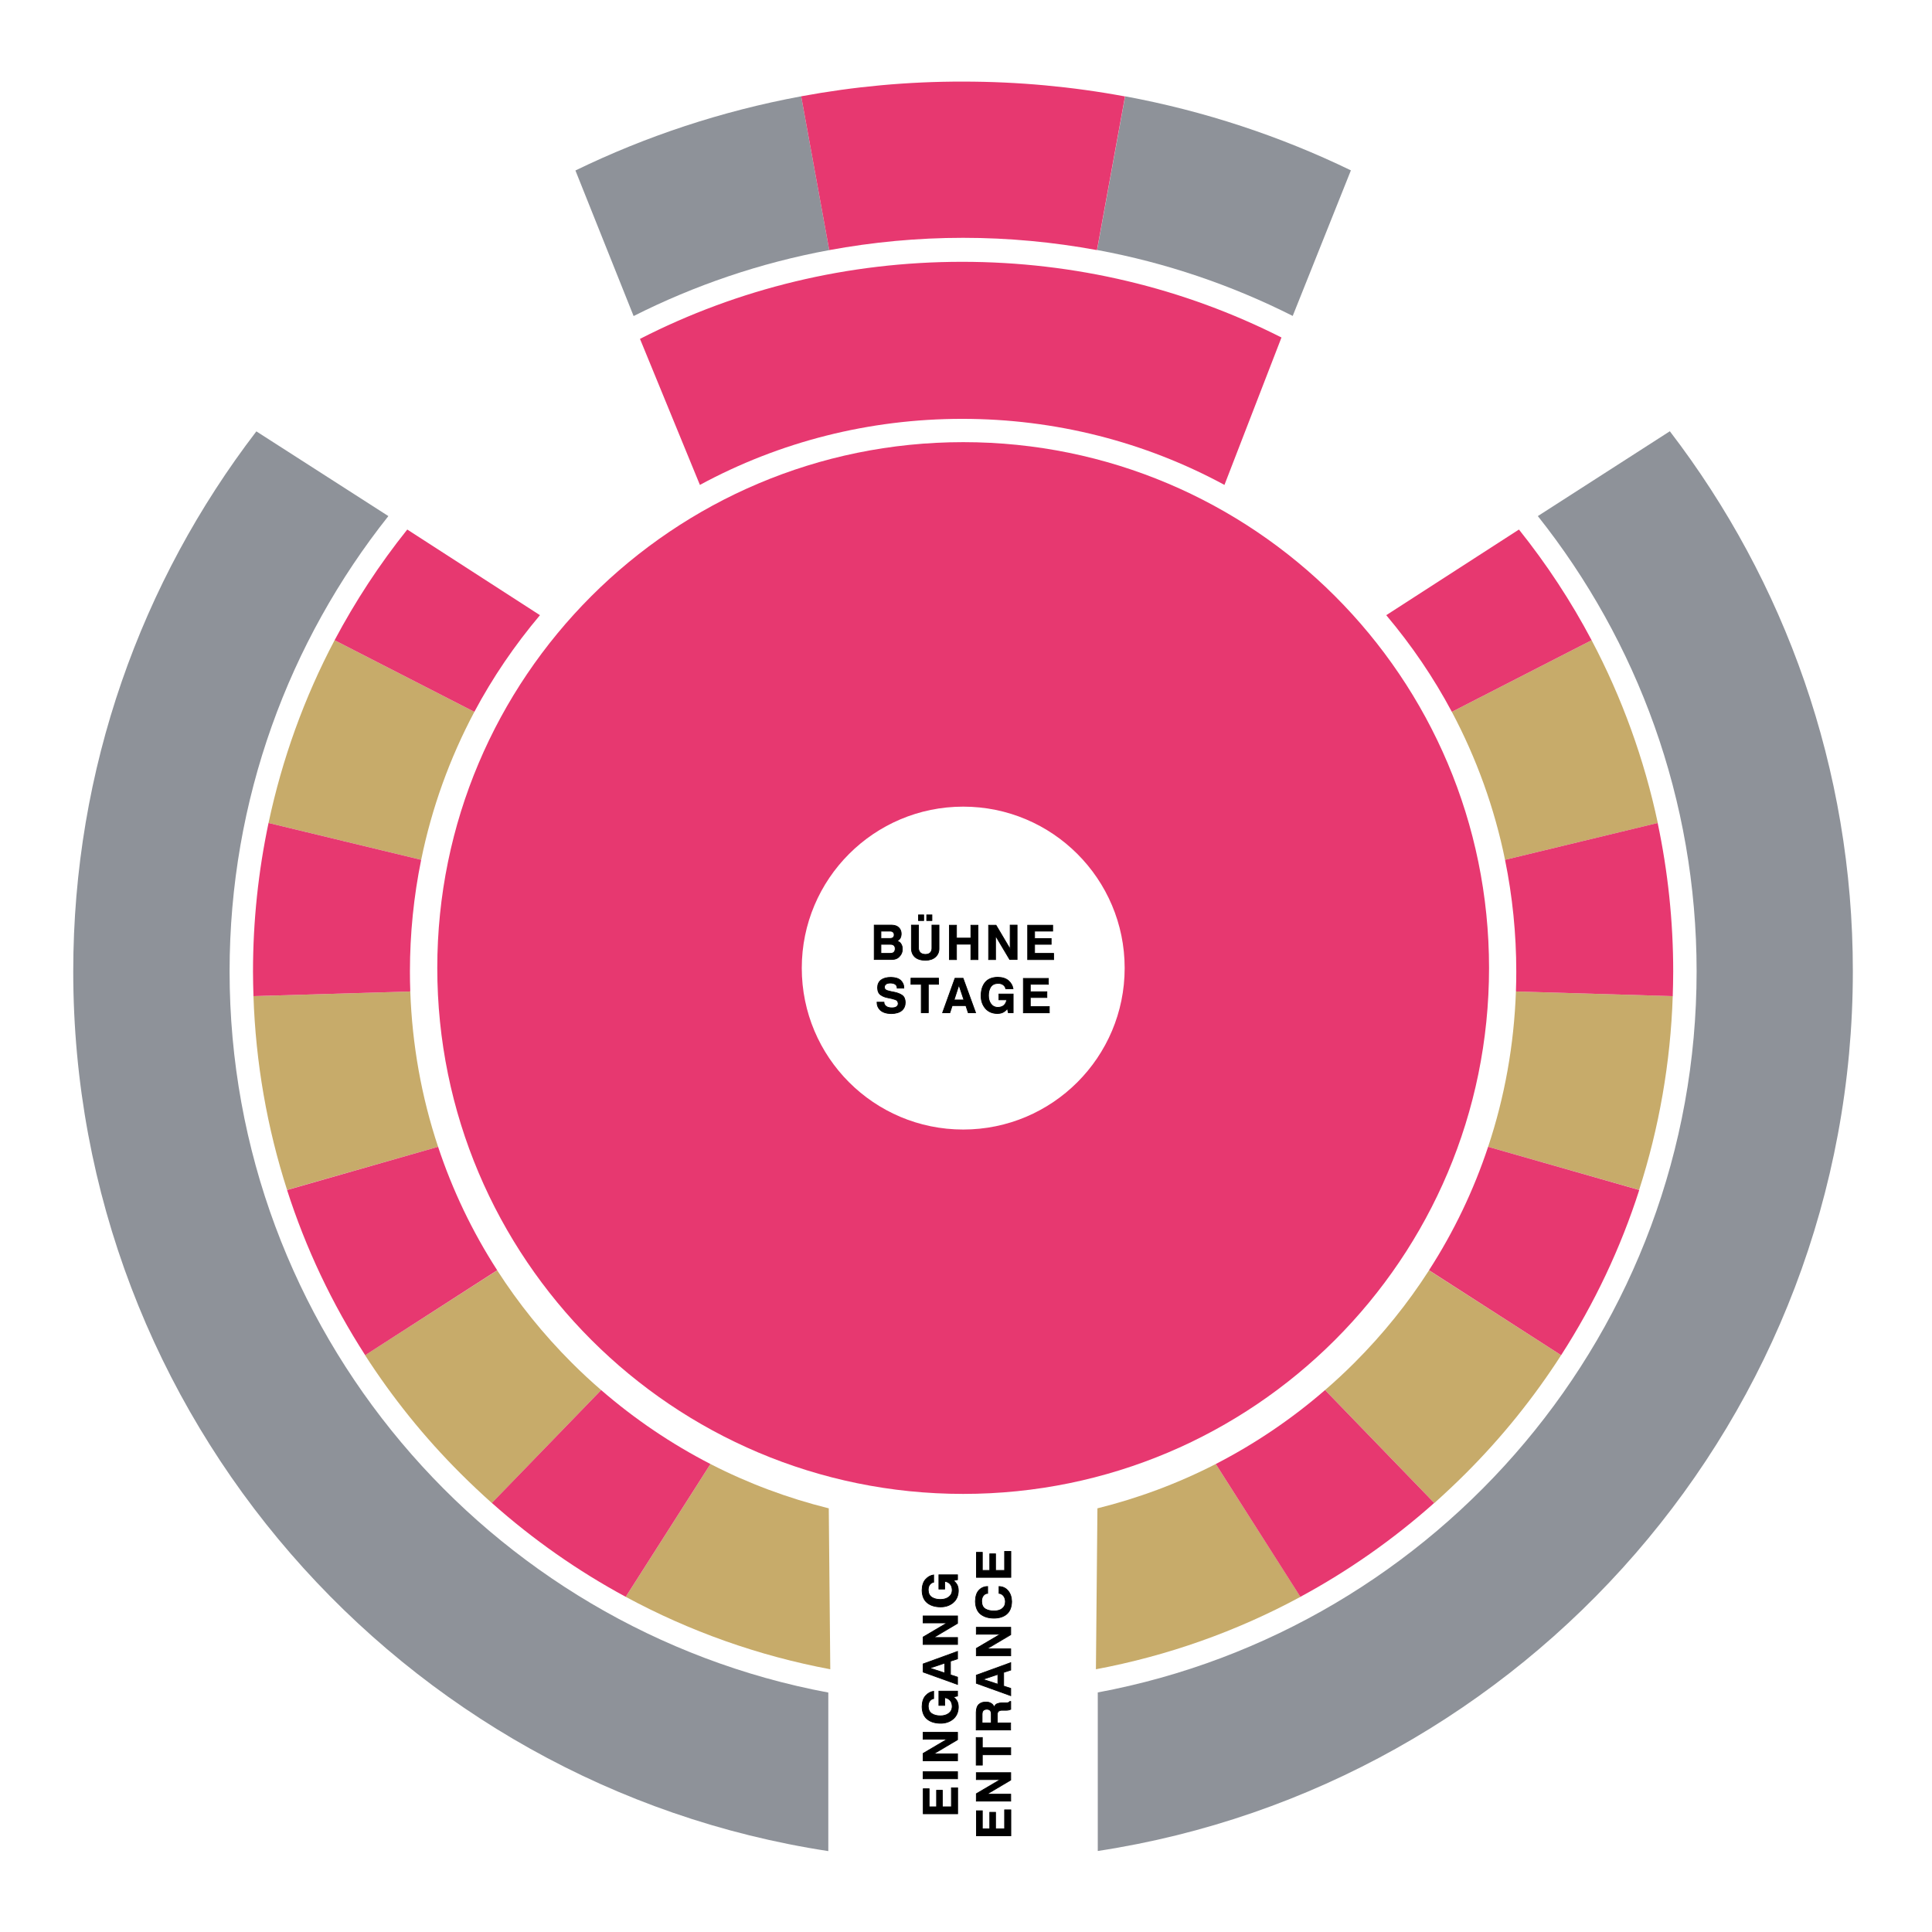 <?xml version="1.0" encoding="utf-8"?>
<!-- Generator: Adobe Illustrator 27.2.0, SVG Export Plug-In . SVG Version: 6.00 Build 0)  -->
<svg version="1.1" id="Ebene_1" xmlns="http://www.w3.org/2000/svg" xmlns:xlink="http://www.w3.org/1999/xlink" x="0px" y="0px"
	 viewBox="0 0 1667 1667" style="enable-background:new 0 0 1667 1667;" xml:space="preserve">
<style type="text/css">
	.st0{fill:#C7AB6A;}
	.st1{fill:none;stroke:#000000;stroke-width:0.626;}
	.st2{fill:#E73870;}
	.st3{fill:#8E9299;}
</style>
<g>
	<g>
		<path class="st0" d="M363.4,741.9c9.1-44.7,24.6-87.6,45.9-127.7h0l-120.6-61.8C262.5,602,243.4,655,231.7,710.1L363.4,741.9
			L363.4,741.9L363.4,741.9z"/>
	</g>
	<g>
		<path class="st0" d="M378,989.5c-14.3-42.9-22.4-88-24-134.3l-0.3,0.3l-135,4c1.9,57.5,11.8,113.7,29,167.2L378,989.5L378,989.5
			L378,989.5z"/>
	</g>
	<g>
		<path class="st0" d="M518.7,1199.4c-8.7-7.5-17.2-15.4-25.4-23.6c-24.5-24.5-46-51.2-64.3-79.7l0,0l-114,73.2
			c23.5,36.5,51,70.8,82.5,102.2c8.8,8.8,17.8,17.2,26.9,25.4L518.7,1199.4L518.7,1199.4L518.7,1199.4z"/>
	</g>
	<g>
		<path class="st0" d="M1298.6,741.9c-9.1-44.7-24.6-87.6-45.9-127.7h0l120.6-61.8c26.2,49.6,45.4,102.6,57.1,157.7L1298.6,741.9
			L1298.6,741.9L1298.6,741.9z"/>
	</g>
	<g>
		<path class="st0" d="M1284,989.5c14.3-42.9,22.4-88,24-134.3l0.3,0.3l135,4c-1.9,57.5-11.8,113.7-29,167.2L1284,989.5L1284,989.5
			L1284,989.5z"/>
	</g>
	<g>
		<path class="st0" d="M1143.3,1199.4c8.7-7.5,17.2-15.4,25.4-23.6c24.5-24.5,46-51.2,64.3-79.7l0,0l114,73.2
			c-23.5,36.5-51,70.8-82.5,102.2c-8.8,8.8-17.8,17.2-26.9,25.4L1143.3,1199.4L1143.3,1199.4L1143.3,1199.4z"/>
	</g>
	<g>
		<g>
			<path class="st1" d="M769.2,827.9h-14.9v-29.7h15.1c2.7,0.1,4.7,0.8,6.1,2.2c1.4,1.4,2.1,3.2,2.1,5.2c0,1.5-0.3,2.8-0.9,3.9
				c-0.6,1.1-1.6,1.9-2.8,2.4c1.7,0.5,2.9,1.4,3.6,2.7c0.8,1.3,1.1,2.7,1.1,4.4c0,2.4-0.8,4.5-2.5,6.2
				C774.6,827,772.3,827.9,769.2,827.9z M760.1,803.3v6.4h7.9c1.2,0,2.2-0.3,2.7-0.9c0.6-0.6,0.9-1.4,0.8-2.4c0-0.9-0.3-1.7-1-2.2
				c-0.6-0.6-1.5-0.8-2.5-0.8H760.1z M760.1,814.8v7.8h7.9c1.5,0,2.6-0.3,3.3-1c0.7-0.7,1.1-1.7,1.1-3c0-1.2-0.3-2.1-1-2.8
				s-1.7-1-3.1-1H760.1z"/>
			<path class="st1" d="M804.1,817.7v-19.5h6.1v20.5c0,2.8-1.1,5.2-3.1,7c-2.1,1.9-4.9,2.8-8.6,2.9c-4-0.1-7-1-9.1-2.9
				c-2-1.9-3-4.4-3-7.4v-20.1h6.1v19.5c0,1.6,0.4,2.9,1.3,4s2.4,1.7,4.5,1.8c2.2,0,3.7-0.6,4.6-1.7
				C803.7,820.8,804.2,819.4,804.1,817.7z M792.5,789.4h4.5v4.9h-4.5V789.4z M799.6,789.4h4.5v4.9h-4.5V789.4z"/>
			<path class="st1" d="M825.3,814.7v13.3h-6.1v-29.7h6.1v11.1h12.4v-11.1h6.1v29.7h-6.1v-13.3H825.3z"/>
			<path class="st1" d="M871.6,818.9v-20.7h6v29.7h-6.4L859,807.4v20.6h-6v-29.7h6.4L871.6,818.9z"/>
		</g>
		<g>
			<path class="st1" d="M907,814.8h-14.3v7.8h16.4v5.4h-22.4v-29.7h21.6v5.1h-15.6v6.4H907V814.8z"/>
		</g>
	</g>
	<g>
		<path d="M769.2,827.9h-14.9v-29.7h15.1c2.7,0.1,4.7,0.8,6.1,2.2c1.4,1.4,2.1,3.2,2.1,5.2c0,1.5-0.3,2.8-0.9,3.9
			c-0.6,1.1-1.6,1.9-2.8,2.4c1.7,0.5,2.9,1.4,3.6,2.7c0.8,1.3,1.1,2.7,1.1,4.4c0,2.4-0.8,4.5-2.5,6.2
			C774.6,827,772.3,827.9,769.2,827.9z M760.1,803.3v6.4h7.9c1.2,0,2.2-0.3,2.7-0.9c0.6-0.6,0.9-1.4,0.8-2.4c0-0.9-0.3-1.7-1-2.2
			c-0.6-0.6-1.5-0.8-2.5-0.8H760.1z M760.1,814.8v7.8h7.9c1.5,0,2.6-0.3,3.3-1c0.7-0.7,1.1-1.7,1.1-3c0-1.2-0.3-2.1-1-2.8
			s-1.7-1-3.1-1H760.1z"/>
		<path d="M804.1,817.7v-19.5h6.1v20.5c0,2.8-1.1,5.2-3.1,7c-2.1,1.9-4.9,2.8-8.6,2.9c-4-0.1-7-1-9.1-2.9c-2-1.9-3-4.4-3-7.4v-20.1
			h6.1v19.5c0,1.6,0.4,2.9,1.3,4s2.4,1.7,4.5,1.8c2.2,0,3.7-0.6,4.6-1.7C803.7,820.8,804.2,819.4,804.1,817.7z M792.5,789.4h4.5v4.9
			h-4.5V789.4z M799.6,789.4h4.5v4.9h-4.5V789.4z"/>
		<path d="M825.3,814.7v13.3h-6.1v-29.7h6.1v11.1h12.4v-11.1h6.1v29.7h-6.1v-13.3H825.3z"/>
		<path d="M871.6,818.9v-20.7h6v29.7h-6.4L859,807.4v20.6h-6v-29.7h6.4L871.6,818.9z"/>
	</g>
	<g>
		<path d="M907,814.8h-14.3v7.8h16.4v5.4h-22.4v-29.7h21.6v5.1h-15.6v6.4H907V814.8z"/>
	</g>
	<g>
		<g>
			<path class="st1" d="M769,874.6c-4.2-0.1-7.2-1.1-9.3-2.9c-2-1.9-3-4.2-3-7h6c0,1.5,0.7,2.7,1.9,3.6c1.2,0.9,2.9,1.3,5,1.3
				c1.8,0,3.1-0.3,4-1c0.9-0.7,1.4-1.5,1.4-2.7c-0.1-1.8-1-3-2.8-3.5c-1.8-0.6-3.8-1.1-6.1-1.5c-2.3-0.4-4.4-1.2-6.1-2.4
				c-1.8-1.2-2.7-3.2-2.8-6.2c0-2.9,1-5.1,3-6.7c2-1.5,4.8-2.3,8.6-2.3c3.9,0.1,6.7,1,8.5,2.8c1.8,1.8,2.7,4,2.6,6.5h-5.8
				c0-1.5-0.6-2.6-1.6-3.3c-1-0.7-2.5-1.1-4.2-1.1c-1.7,0-3,0.3-3.9,1s-1.3,1.6-1.3,2.8c0.1,1.4,1,2.3,2.8,2.8
				c1.8,0.5,3.8,1,6.2,1.4c2.3,0.5,4.4,1.3,6.2,2.5c1.8,1.2,2.7,3.3,2.8,6.1c0,2.9-1,5.3-2.9,7C776.1,873.6,773.1,874.5,769,874.6z"
				/>
			<path class="st1" d="M801,873.8h-6.1v-24.5h-8.9v-5.3h23.8v5.3H801V873.8z"/>
			<path class="st1" d="M821.6,867.7l-2,6.1h-6.3l10.7-29.7h7l10.8,29.7h-6.4l-2-6.1H821.6z M823.2,862.8h8.5l-4.3-12.9L823.2,862.8
				z"/>
			<path class="st1" d="M874.1,873.8H870l-0.8-3.7c-0.7,1.1-1.7,2.1-3.1,3c-1.4,0.9-3.3,1.4-5.7,1.4c-4.5-0.1-7.9-1.7-10.3-4.6
				s-3.6-6.5-3.6-10.6c0-4.9,1.2-8.8,3.6-11.7c2.4-2.9,6-4.3,10.8-4.4c4.1,0.1,7.2,1.1,9.4,3.1c2.2,2,3.4,4.3,3.8,6.9h-6.3
				c-0.2-1.3-0.9-2.4-2-3.3c-1.1-0.9-2.7-1.4-4.7-1.4c-2.9,0.1-5,1.1-6.3,3.1c-1.3,2-1.9,4.5-1.9,7.4c0,2.9,0.7,5.3,2.1,7.2
				c1.4,1.9,3.4,3,6.2,3c2.2-0.1,3.9-0.7,5.2-1.9c1.2-1.2,2-2.8,2.2-4.6h-6.7v-5h12.3V873.8z"/>
			<path class="st1" d="M903.3,860.7H889v7.8h16.4v5.4h-22.4v-29.7h21.6v5.1H889v6.4h14.3V860.7z"/>
		</g>
	</g>
	<g>
		<path d="M769,874.6c-4.2-0.1-7.2-1.1-9.3-2.9c-2-1.9-3-4.2-3-7h6c0,1.5,0.7,2.7,1.9,3.6c1.2,0.9,2.9,1.3,5,1.3c1.8,0,3.1-0.3,4-1
			c0.9-0.7,1.4-1.5,1.4-2.7c-0.1-1.8-1-3-2.8-3.5c-1.8-0.6-3.8-1.1-6.1-1.5c-2.3-0.4-4.4-1.2-6.1-2.4c-1.8-1.2-2.7-3.2-2.8-6.2
			c0-2.9,1-5.1,3-6.7c2-1.5,4.8-2.3,8.6-2.3c3.9,0.1,6.7,1,8.5,2.8c1.8,1.8,2.7,4,2.6,6.5h-5.8c0-1.5-0.6-2.6-1.6-3.3
			c-1-0.7-2.5-1.1-4.2-1.1c-1.7,0-3,0.3-3.9,1s-1.3,1.6-1.3,2.8c0.1,1.4,1,2.3,2.8,2.8c1.8,0.5,3.8,1,6.2,1.4
			c2.3,0.5,4.4,1.3,6.2,2.5c1.8,1.2,2.7,3.3,2.8,6.1c0,2.9-1,5.3-2.9,7C776.1,873.6,773.1,874.5,769,874.6z"/>
		<path d="M801,873.8h-6.1v-24.5h-8.9v-5.3h23.8v5.3H801V873.8z"/>
		<path d="M821.6,867.7l-2,6.1h-6.3l10.7-29.7h7l10.8,29.7h-6.4l-2-6.1H821.6z M823.2,862.8h8.5l-4.3-12.9L823.2,862.8z"/>
		<path d="M874.1,873.8H870l-0.8-3.7c-0.7,1.1-1.7,2.1-3.1,3c-1.4,0.9-3.3,1.4-5.7,1.4c-4.5-0.1-7.9-1.7-10.3-4.6s-3.6-6.5-3.6-10.6
			c0-4.9,1.2-8.8,3.6-11.7c2.4-2.9,6-4.3,10.8-4.4c4.1,0.1,7.2,1.1,9.4,3.1c2.2,2,3.4,4.3,3.8,6.9h-6.3c-0.2-1.3-0.9-2.4-2-3.3
			c-1.1-0.9-2.7-1.4-4.7-1.4c-2.9,0.1-5,1.1-6.3,3.1c-1.3,2-1.9,4.5-1.9,7.4c0,2.9,0.7,5.3,2.1,7.2c1.4,1.9,3.4,3,6.2,3
			c2.2-0.1,3.9-0.7,5.2-1.9c1.2-1.2,2-2.8,2.2-4.6h-6.7v-5h12.3V873.8z"/>
	</g>
	<g>
		<path d="M903.3,860.7H889v7.8h16.4v5.4H883v-29.7h21.6v5.1H889v6.4h14.3V860.7z"/>
	</g>
	<g>
		<g>
			<path class="st1" d="M813.1,1544.7v14.3h7.8v-16.4h5.4v22.4h-29.7v-21.6h5.1v15.6h6.4v-14.3H813.1z"/>
			<path class="st1" d="M796.5,1528.7h29.7v6.1h-29.7V1528.7z"/>
			<path class="st1" d="M817.2,1500.7h-20.7v-6h29.7v6.4l-20.6,12.2h20.6v6h-29.7v-6.4L817.2,1500.7z"/>
			<path class="st1" d="M826.2,1459.3v4.1l-3.7,0.8c1.1,0.7,2.1,1.7,3,3.1c0.9,1.4,1.4,3.3,1.4,5.7c-0.1,4.5-1.7,7.9-4.6,10.3
				c-2.9,2.4-6.5,3.6-10.6,3.6c-4.9,0-8.8-1.2-11.7-3.6c-2.9-2.4-4.3-6-4.4-10.8c0.1-4.1,1.1-7.2,3.1-9.4c2-2.2,4.3-3.4,6.9-3.8v6.3
				c-1.3,0.2-2.4,0.9-3.3,2c-0.9,1.1-1.4,2.7-1.4,4.7c0.1,2.9,1.1,5,3.1,6.3c2,1.3,4.5,1.9,7.4,1.9c2.9,0,5.3-0.7,7.2-2.1
				s3-3.4,3-6.2c-0.1-2.2-0.7-3.9-1.9-5.2c-1.2-1.2-2.8-2-4.6-2.2v6.7h-5v-12.3H826.2z"/>
			<path class="st1" d="M820.1,1445.1l6.1,2v6.3l-29.7-10.7v-7l29.7-10.8v6.4l-6.1,2V1445.1z M815.1,1443.5v-8.5l-12.9,4.3
				L815.1,1443.5z"/>
			<path class="st1" d="M817.2,1400.3h-20.7v-6h29.7v6.4l-20.6,12.2h20.6v6h-29.7v-6.4L817.2,1400.3z"/>
		</g>
		<g>
			<path class="st1" d="M826.2,1358.9v4.1l-3.7,0.8c1.1,0.7,2.1,1.7,3,3.1c0.9,1.4,1.4,3.3,1.4,5.7c-0.1,4.5-1.7,7.9-4.6,10.3
				c-2.9,2.4-6.5,3.6-10.6,3.6c-4.9,0-8.8-1.2-11.7-3.6c-2.9-2.4-4.3-6-4.4-10.8c0.1-4.1,1.1-7.2,3.1-9.4c2-2.2,4.3-3.4,6.9-3.8v6.3
				c-1.3,0.2-2.4,0.9-3.3,2c-0.9,1.1-1.4,2.7-1.4,4.7c0.1,2.9,1.1,5,3.1,6.3c2,1.3,4.5,1.9,7.4,1.9c2.9,0,5.3-0.7,7.2-2.1
				c1.9-1.4,3-3.4,3-6.2c-0.1-2.2-0.7-3.9-1.9-5.2c-1.2-1.2-2.8-2-4.6-2.2v6.7h-5v-12.3H826.2z"/>
		</g>
	</g>
	<g>
		<path d="M813.1,1544.7v14.3h7.8v-16.4h5.4v22.4h-29.7v-21.6h5.1v15.6h6.4v-14.3H813.1z"/>
		<path d="M796.5,1528.7h29.7v6.1h-29.7V1528.7z"/>
		<path d="M817.2,1500.7h-20.7v-6h29.7v6.4l-20.6,12.2h20.6v6h-29.7v-6.4L817.2,1500.7z"/>
		<path d="M826.2,1459.3v4.1l-3.7,0.8c1.1,0.7,2.1,1.7,3,3.1c0.9,1.4,1.4,3.3,1.4,5.7c-0.1,4.5-1.7,7.9-4.6,10.3
			c-2.9,2.4-6.5,3.6-10.6,3.6c-4.9,0-8.8-1.2-11.7-3.6c-2.9-2.4-4.3-6-4.4-10.8c0.1-4.1,1.1-7.2,3.1-9.4c2-2.2,4.3-3.4,6.9-3.8v6.3
			c-1.3,0.2-2.4,0.9-3.3,2c-0.9,1.1-1.4,2.7-1.4,4.7c0.1,2.9,1.1,5,3.1,6.3c2,1.3,4.5,1.9,7.4,1.9c2.9,0,5.3-0.7,7.2-2.1
			s3-3.4,3-6.2c-0.1-2.2-0.7-3.9-1.9-5.2c-1.2-1.2-2.8-2-4.6-2.2v6.7h-5v-12.3H826.2z"/>
		<path d="M820.1,1445.1l6.1,2v6.3l-29.7-10.7v-7l29.7-10.8v6.4l-6.1,2V1445.1z M815.1,1443.5v-8.5l-12.9,4.3L815.1,1443.5z"/>
		<path d="M817.2,1400.3h-20.7v-6h29.7v6.4l-20.6,12.2h20.6v6h-29.7v-6.4L817.2,1400.3z"/>
	</g>
	<g>
		<path d="M826.2,1358.9v4.1l-3.7,0.8c1.1,0.7,2.1,1.7,3,3.1c0.9,1.4,1.4,3.3,1.4,5.7c-0.1,4.5-1.7,7.9-4.6,10.3
			c-2.9,2.4-6.5,3.6-10.6,3.6c-4.9,0-8.8-1.2-11.7-3.6c-2.9-2.4-4.3-6-4.4-10.8c0.1-4.1,1.1-7.2,3.1-9.4c2-2.2,4.3-3.4,6.9-3.8v6.3
			c-1.3,0.2-2.4,0.9-3.3,2c-0.9,1.1-1.4,2.7-1.4,4.7c0.1,2.9,1.1,5,3.1,6.3c2,1.3,4.5,1.9,7.4,1.9c2.9,0,5.3-0.7,7.2-2.1
			c1.9-1.4,3-3.4,3-6.2c-0.1-2.2-0.7-3.9-1.9-5.2c-1.2-1.2-2.8-2-4.6-2.2v6.7h-5v-12.3H826.2z"/>
	</g>
	<g>
		<g>
			<path class="st1" d="M859,1563.7v14.3h7.8v-16.4h5.4v22.4h-29.7v-21.6h5.1v15.6h6.4v-14.3H859z"/>
		</g>
		<g>
			<path class="st1" d="M863.1,1535.5h-20.7v-6h29.7v6.4l-20.6,12.2h20.6v6h-29.7v-6.4L863.1,1535.5z"/>
			<path class="st1" d="M872.1,1508v6.1h-24.5v8.9h-5.3v-23.8h5.3v8.8H872.1z"/>
			<path class="st1" d="M871.3,1468.1h0.8v6.8c-1.2,0.5-2.4,0.8-3.8,0.8s-2.6,0-3.8,0s-2.1,0.3-2.9,0.8c-0.7,0.6-1.1,1.6-1.1,3.2
				v6.9h11.5v6.1h-29.7v-15.3c0.1-3.3,0.9-5.5,2.5-6.9s3.6-1.9,5.9-1.9c1.7,0,3.1,0.3,4.4,1.1c1.3,0.7,2.2,1.9,2.7,3.4
				c0.6-1.6,1.5-2.7,2.8-3.1s2.6-0.7,4.1-0.7c1.5,0,2.8,0,4,0C870,1469.2,870.8,1468.8,871.3,1468.1z M847.4,1478.9v7.7h7.9v-7.7
				c0-1.5-0.4-2.6-1.1-3.2c-0.7-0.6-1.6-0.9-2.7-0.9c-1.2,0-2.1,0.3-2.9,0.9S847.5,1477.4,847.4,1478.9z"/>
			<path class="st1" d="M866,1454.8l6.1,2v6.3l-29.7-10.7v-7l29.7-10.8v6.4l-6.1,2V1454.8z M861,1453.2v-8.5l-12.9,4.3L861,1453.2z"
				/>
			<path class="st1" d="M863.1,1410.1h-20.7v-6h29.7v6.4l-20.6,12.2h20.6v6h-29.7v-6.4L863.1,1410.1z"/>
			<path class="st1" d="M862,1374.8v-5.9c3.2,0.1,5.8,1.3,7.8,3.7c2,2.4,3,5.5,3.1,9.2c-0.1,5-1.6,8.7-4.4,11s-6.5,3.4-10.9,3.4
				c-4.6,0-8.4-1.1-11.4-3.4c-2.9-2.3-4.5-6-4.6-11.2c0.1-4.2,1.1-7.4,3.1-9.5s4.5-3.2,7.5-3.2v5.9c-1.3,0-2.5,0.6-3.6,1.8
				c-1,1.2-1.6,2.8-1.6,5c0.1,3.2,1.1,5.4,3.1,6.6c2,1.2,4.5,1.8,7.5,1.8c2.9,0,5.3-0.6,7.1-2s2.8-3.4,2.8-6.2
				c-0.1-2.1-0.7-3.8-1.8-5.1C864.5,1375.5,863.3,1374.9,862,1374.8z"/>
			<path class="st1" d="M859,1340.7v14.3h7.8v-16.4h5.4v22.4h-29.7v-21.6h5.1v15.6h6.4v-14.3H859z"/>
		</g>
	</g>
	<g>
		<path d="M859,1563.7v14.3h7.8v-16.4h5.4v22.4h-29.7v-21.6h5.1v15.6h6.4v-14.3H859z"/>
	</g>
	<g>
		<path d="M863.1,1535.5h-20.7v-6h29.7v6.4l-20.6,12.2h20.6v6h-29.7v-6.4L863.1,1535.5z"/>
		<path d="M872.1,1508v6.1h-24.5v8.9h-5.3v-23.8h5.3v8.8H872.1z"/>
		<path d="M871.3,1468h0.8v6.8c-1.2,0.5-2.4,0.8-3.8,0.8c-1.3,0-2.6,0-3.8,0s-2.1,0.3-2.9,0.8c-0.7,0.6-1.1,1.6-1.1,3.2v6.9h11.5
			v6.1h-29.7v-15.3c0.1-3.3,0.9-5.5,2.5-6.9s3.6-1.9,5.9-1.9c1.7,0,3.1,0.3,4.4,1.1c1.3,0.7,2.2,1.9,2.7,3.4
			c0.6-1.6,1.5-2.7,2.8-3.1c1.3-0.5,2.6-0.7,4.1-0.7s2.8,0,4,0C870,1469.2,870.8,1468.8,871.3,1468z M847.4,1478.9v7.7h7.9v-7.7
			c0-1.5-0.4-2.6-1.1-3.2c-0.7-0.6-1.6-0.9-2.7-0.9c-1.2,0-2.1,0.3-2.9,0.9S847.5,1477.4,847.4,1478.9z"/>
		<path d="M866,1454.8l6.1,2v6.3l-29.7-10.7v-7l29.7-10.8v6.4l-6.1,2V1454.8z M861,1453.2v-8.5l-12.9,4.3L861,1453.2z"/>
		<path d="M863.1,1410h-20.7v-6h29.7v6.4l-20.6,12.2h20.6v6h-29.7v-6.4L863.1,1410z"/>
		<path d="M862,1374.8v-5.9c3.2,0.1,5.8,1.3,7.8,3.7c2,2.4,3,5.5,3.1,9.2c-0.1,5-1.6,8.7-4.4,11s-6.5,3.4-10.9,3.4
			c-4.6,0-8.4-1.1-11.4-3.4c-2.9-2.3-4.5-6-4.6-11.2c0.1-4.2,1.1-7.4,3.1-9.5c2-2.1,4.5-3.2,7.5-3.2v5.9c-1.3,0-2.5,0.6-3.6,1.8
			c-1,1.2-1.6,2.8-1.6,5c0.1,3.2,1.1,5.4,3.1,6.6c2,1.2,4.5,1.8,7.5,1.8c2.9,0,5.3-0.6,7.1-2s2.8-3.4,2.8-6.2
			c-0.1-2.1-0.7-3.8-1.8-5.1C864.5,1375.5,863.3,1374.8,862,1374.8z"/>
		<path d="M859,1340.7v14.3h7.8v-16.4h5.4v22.4h-29.7v-21.6h5.1v15.6h6.4v-14.3H859z"/>
	</g>
	<g>
		<path class="st2" d="M831.1,974.6c-77,0-139.3-62.4-139.3-139.3c0-76.9,62.4-139.3,139.3-139.3c76.9,0,139.3,62.4,139.3,139.3
			C970.4,912.2,908,974.6,831.1,974.6 M831.1,381.5c-250.6,0-453.8,203.1-453.8,453.7c0,250.6,203.1,453.8,453.8,453.8
			c250.6,0,453.7-203.1,453.7-453.8C1284.8,584.6,1081.6,381.5,831.1,381.5"/>
	</g>
	<g>
		<path class="st3" d="M198.1,838.1c0-148.3,51.3-284.8,137-392.8l-113.9-73.1c-99.1,129.3-158,290.9-158,466
			c0,383.9,283.2,702.8,651.5,759v-136.8C421.1,1405.5,198.1,1147.4,198.1,838.1"/>
	</g>
	<g>
		<path class="st3" d="M1440.8,372.1l-113.9,73.2c85.8,108,137,244.5,137,392.8c0,309.3-223,567.5-516.7,622.2v136.8
			c368.4-56.2,651.5-375.1,651.5-759C1598.8,663,1539.9,501.4,1440.8,372.1"/>
	</g>
	<g>
		<path class="st3" d="M496.5,147.1l50.2,125.6c52.5-26.5,109.2-45.9,168.8-56.9L691.3,83.1C622.8,95.8,557.4,117.5,496.5,147.1"/>
	</g>
	<g>
		<path class="st3" d="M970.8,83.1l-24.2,132.6c59.6,11,116.3,30.4,168.8,56.9l50.2-125.6C1104.7,117.5,1039.3,95.8,970.8,83.1"/>
	</g>
	<g>
		<path class="st2" d="M691.3,83.1l24.2,132.7h0c37.5-6.9,76.1-10.6,115.5-10.6c39.4,0,78,3.7,115.5,10.6l24.2-132.6
			c-45.3-8.4-92-12.8-139.7-12.8C783.3,70.3,736.7,74.7,691.3,83.1"/>
	</g>
	<g>
		<path class="st0" d="M715.3,1301.5c-35.5-8.8-69.8-21.6-102.3-38.3l0,0l-73.1,114.6c55.1,29.8,114.6,50.9,176.5,62.5l-1.3-138.9
			L715.3,1301.5L715.3,1301.5z"/>
	</g>
	<g>
		<path class="st0" d="M946.7,1301.5c35.5-8.8,69.8-21.6,102.3-38.3l0,0l73.1,114.6c-55.1,29.8-114.6,50.9-176.5,62.5l1.3-138.9
			L946.7,1301.5L946.7,1301.5z"/>
	</g>
	<g>
		<path class="st2" d="M603.9,418.4c68.7-37.2,146-57,226.3-57c80.3,0,157.6,19.8,226.3,57h0l49.2-127.2
			c-84.4-42.7-178.3-65.3-275.6-65.3c-98.2,0-192.9,23-277.9,66.5L603.9,418.4L603.9,418.4L603.9,418.4z"/>
	</g>
	<g>
		<path class="st2" d="M409.3,614.2c15.7-29.5,34.7-57.4,56.6-83.4l0,0l-114.5-73.9c-24,30-44.9,62-62.7,95.5L409.3,614.2
			L409.3,614.2L409.3,614.2z"/>
	</g>
	<g>
		<path class="st2" d="M354,855.1c-0.2-5.6-0.3-11.1-0.3-16.7c0-32.8,3.3-65.1,9.7-96.5l0,0l-131.7-31.8
			c-8.8,41.7-13.4,84.6-13.4,128.3c0,7,0.2,14.1,0.4,21.1l135-4L354,855.1L354,855.1z"/>
	</g>
	<g>
		<path class="st2" d="M429,1096c-21.5-33.3-38.6-69.1-51-106.5h0l-130.3,37.3c16.1,50.2,38.7,98,67.4,142.5L429,1096L429,1096
			L429,1096z"/>
	</g>
	<g>
		<path class="st2" d="M613,1263.2c-33.6-17.3-65.2-38.6-94.3-63.8l0,0l-94.3,97.4c35.6,31.7,74.4,58.8,115.5,81L613,1263.2
			L613,1263.2L613,1263.2z"/>
	</g>
	<g>
		<path class="st2" d="M1252.7,614.2c-15.7-29.5-34.7-57.4-56.6-83.4l0,0l114.5-73.9c24,30,45,62,62.7,95.5L1252.7,614.2
			L1252.7,614.2L1252.7,614.2z"/>
	</g>
	<g>
		<path class="st2" d="M1308,855.1c0.2-5.6,0.3-11.1,0.3-16.7c0-32.8-3.3-65.1-9.7-96.5l0,0l131.7-31.8
			c8.8,41.7,13.4,84.6,13.4,128.3c0,7-0.2,14.1-0.4,21.1l-135-4L1308,855.1L1308,855.1z"/>
	</g>
	<g>
		<path class="st2" d="M1233,1096c21.5-33.3,38.6-69.1,51-106.5h0l130.4,37.3c-16.1,50.2-38.7,98-67.4,142.5L1233,1096L1233,1096
			L1233,1096z"/>
	</g>
	<g>
		<path class="st2" d="M1049,1263.2c33.6-17.3,65.2-38.6,94.3-63.8l0,0l94.2,97.4c-35.6,31.7-74.4,58.8-115.5,81L1049,1263.2
			L1049,1263.2L1049,1263.2z"/>
	</g>
</g>
</svg>
